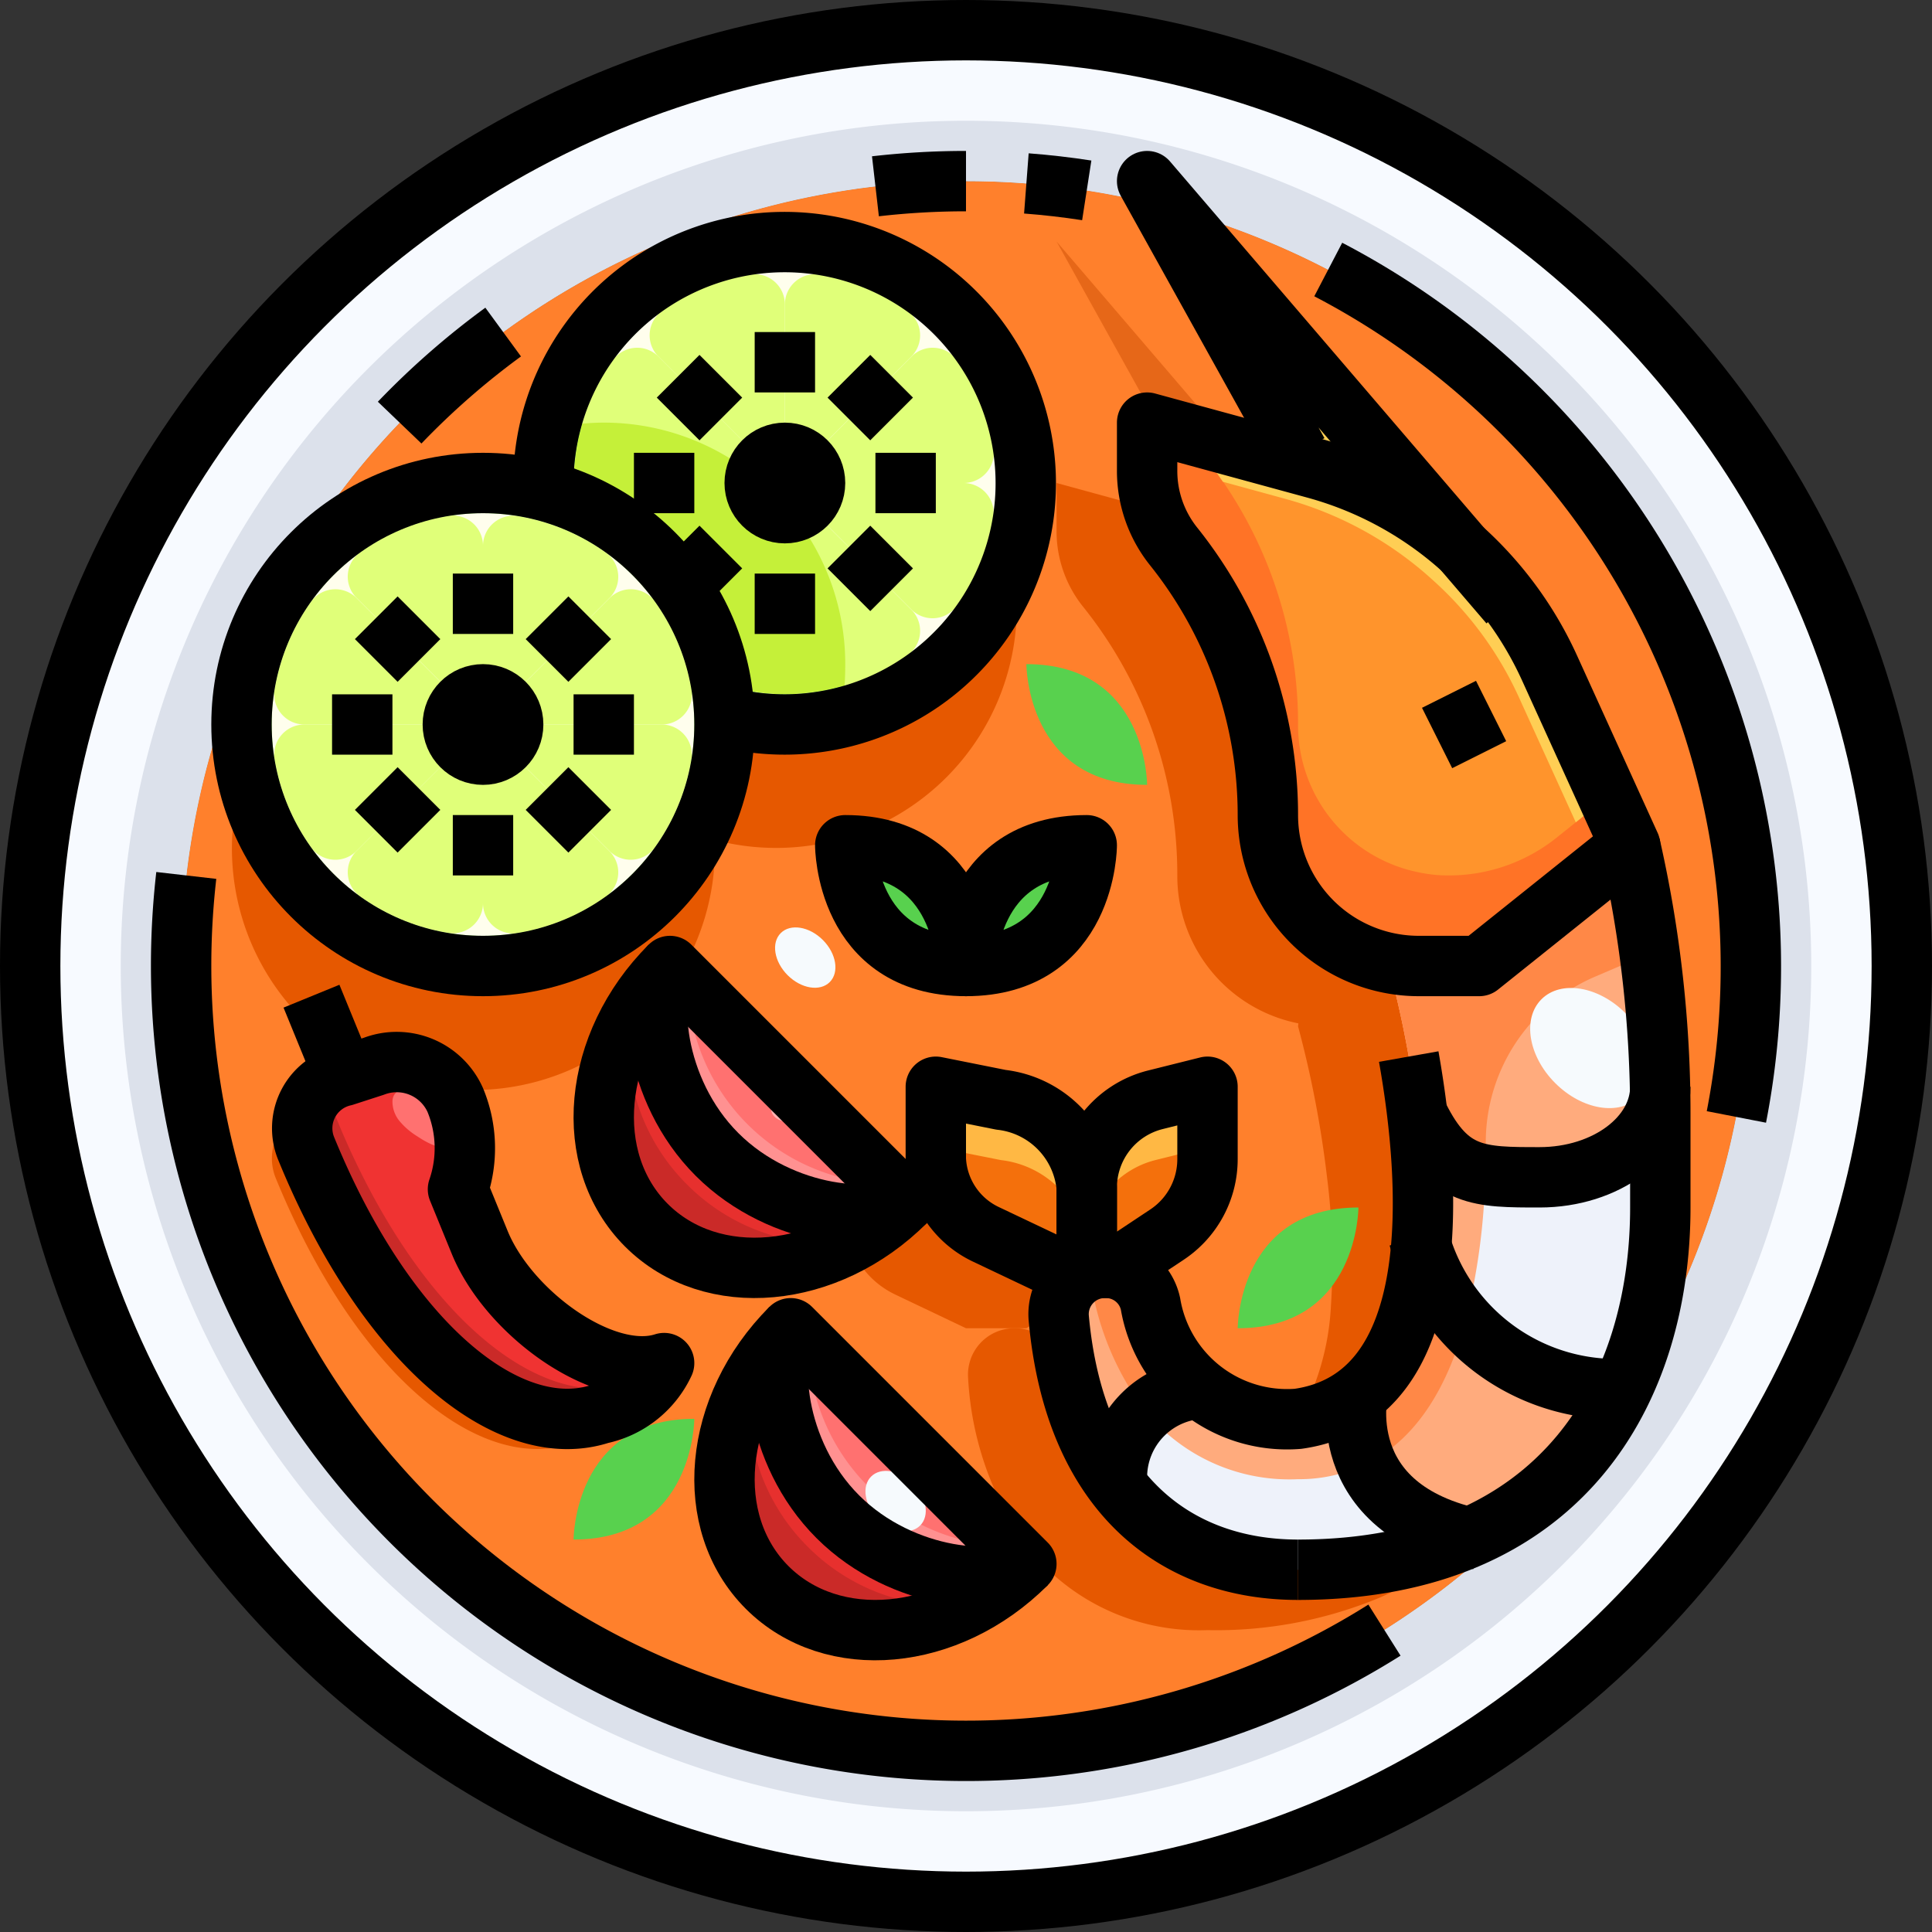 <svg viewBox="0 0 64 64" xmlns="http://www.w3.org/2000/svg"><rect x="0" y="0" width="64" height="64" fill="#333333" stroke="none"/><g id="_16-tom_yum_goong" data-name="16-tom yum goong"><circle cx="32" cy="32" fill="#ff802c" r="26"/><path d="m32 1a31 31 0 1 1 -31 31 31 31 0 0 1 31-31zm26 31a26 26 0 1 0 -26 26 26 26 0 0 0 26-26z" fill="#f7faff"/><path d="m10.14 38.04a1.668 1.668 0 0 1 -.013-1.286 1.731 1.731 0 0 0 -.987 2.286c2.68 6.54 6.75 9.76 9.75 8.79a3.127 3.127 0 0 0 1.982-1.43 4.766 4.766 0 0 1 -.982.433c-3 .967-7.07-2.253-9.75-8.793z" fill="#e65800"/><path d="m35.089 43.272a1.543 1.543 0 0 1 1.411-1.261l.01-.011h-1.51l-1.976-.941c-.009.093-.024.185-.024.281a2.249 2.249 0 0 0 -.033-.308l-.3-.142a2.989 2.989 0 0 1 -1.645-2.178 4.317 4.317 0 0 0 -.865-.282l-2.157-.43v2.39a2.906 2.906 0 0 0 1.67 2.5l2.33 1.11h2z" fill="#e65800"/><path d="m47.09 41.24a22.176 22.176 0 0 0 -.13-4.24 34.984 34.984 0 0 0 -.96-5l.01-.1a4.976 4.976 0 0 1 -4.01-4.9 14.188 14.188 0 0 0 -3.12-8.9 4.006 4.006 0 0 1 -.666-1.221l-3.214-.879v1.6a3.989 3.989 0 0 0 .88 2.5 14.188 14.188 0 0 1 3.12 8.9 4.976 4.976 0 0 0 4.01 4.9l-.01.1a34.984 34.984 0 0 1 .96 5 22.176 22.176 0 0 1 .13 4.24 8.632 8.632 0 0 1 -1.062 3.754 4.153 4.153 0 0 0 1.932-.784c1.37-1.03 1.96-2.91 2.13-4.97z" fill="#e65800"/><path d="m36.9 49.07a8.686 8.686 0 0 1 -1.143-2.2 4.943 4.943 0 0 1 -.647-1.676 1.515 1.515 0 0 0 -1.5-1.194 1.537 1.537 0 0 0 -1.54 1.65 10.632 10.632 0 0 0 1.83 5.42 7.233 7.233 0 0 0 6.1 2.93 14.12 14.12 0 0 0 5.69-1.07 9.935 9.935 0 0 0 2.956-1.984 14.138 14.138 0 0 1 -5.646 1.054 7.233 7.233 0 0 1 -6.1-2.93z" fill="#e65800"/><path d="m35 8 3.394 6.108 2.404.657z" fill="#e66718"/><path d="m26 24a7.953 7.953 0 0 1 -2.013-.266c0 .089.013.176.013.266a8 8 0 0 1 -15.862 1.449 8 8 0 1 0 15.545 2.639c0-.089-.011-.176-.014-.265a7.973 7.973 0 0 0 9.876-9.184 8 8 0 0 1 -7.545 5.361z" fill="#e65800"/><path d="m36 39.34v2.66h-1l-2.33-1.11a2.906 2.906 0 0 1 -1.67-2.5v-2.39l2.16.43a3.224 3.224 0 0 1 2.84 2.91z" fill="#f4700c"/><path d="m38.66 40.89-1.66 1.11h-1v-2.66a3.014 3.014 0 0 1 2.27-2.91l1.73-.43v2.39a2.993 2.993 0 0 1 -1.34 2.5z" fill="#f4700c"/><path d="m36 41.34v-2a3.224 3.224 0 0 0 -2.84-2.91l-2.16-.43v2l2.16.43a3.224 3.224 0 0 1 2.84 2.91z" fill="#ffb844"/><path d="m38.27 36.43a3.014 3.014 0 0 0 -2.27 2.91v2a3.014 3.014 0 0 1 2.27-2.91l1.73-.43v-2z" fill="#ffb844"/><path d="m48.49 18.24a11.744 11.744 0 0 1 2.84 3.89l2.67 5.87-5 4h-2a4.619 4.619 0 0 1 -.99-.1 4.976 4.976 0 0 1 -4.01-4.9 14.188 14.188 0 0 0 -3.12-8.9 3.989 3.989 0 0 1 -.88-2.5v-1.6l5.56 1.52a11.945 11.945 0 0 1 4.93 2.72z" fill="#ff942c"/><path d="m51.562 27.751a5.706 5.706 0 0 1 -3.562 1.249 4.619 4.619 0 0 1 -.99-.1 4.976 4.976 0 0 1 -4.01-4.9 14.185 14.185 0 0 0 -3.11-8.887 4.162 4.162 0 0 1 -.45-.719l-1.44-.394v1.6a3.989 3.989 0 0 0 .88 2.5 14.188 14.188 0 0 1 3.12 8.9 4.976 4.976 0 0 0 4.01 4.9 4.619 4.619 0 0 0 .99.1h2l5-4-.734-1.613z" fill="#ff7326"/><path d="m39.89 15.113c.219.274.423.558.62.846l2.05.561a11.945 11.945 0 0 1 4.93 2.72 11.744 11.744 0 0 1 2.84 3.89l1.87 4.11 1.066-.853.734 1.613-2.67-5.87a11.744 11.744 0 0 0 -2.84-3.89 11.945 11.945 0 0 0 -4.93-2.72l-5.56-1.52 1.44.394a4.162 4.162 0 0 0 .45.719z" fill="#ffce54"/><path d="m44.96 46.21c-.12.8-.27 3.77 3.73 4.72a14.12 14.12 0 0 1 -5.69 1.07 7.233 7.233 0 0 1 -6.1-2.93l.1-.07a2.853 2.853 0 0 1 2.78-2.98 5.126 5.126 0 0 0 3.22.98 4.167 4.167 0 0 0 1.96-.79z" fill="#eef2fa"/><path d="m55 37v3a14 14 0 0 1 -1.26 5.99 6.664 6.664 0 0 1 -6.65-4.75 22.176 22.176 0 0 0 -.13-4.24h.04c1 2 2 2 4 2 2.16 0 3.91-1.28 3.99-2.88.01.29.01.58.01.88z" fill="#eef2fa"/><path d="m38.11 43.19a4.59 4.59 0 0 0 1.67 2.83 2.853 2.853 0 0 0 -2.78 2.98l-.1.07a10.632 10.632 0 0 1 -1.83-5.42 1.537 1.537 0 0 1 1.54-1.65 1.515 1.515 0 0 1 1.5 1.19z" fill="#ffab7d"/><path d="m53.74 45.99a9.86 9.86 0 0 1 -5.05 4.94c-4-.95-3.85-3.92-3.73-4.72 1.37-1.03 1.96-2.91 2.13-4.97a6.664 6.664 0 0 0 6.65 4.75z" fill="#ffab7d"/><path d="m46 32 .01-.1a4.619 4.619 0 0 0 .99.1h2l5-4a39.721 39.721 0 0 1 .99 8.12c-.08 1.6-1.83 2.88-3.99 2.88-2 0-3 0-4-2h-.04a34.984 34.984 0 0 0 -.96-5z" fill="#ffab7d"/><circle cx="26" cy="16" fill="#daffa8" r="1"/><circle cx="16" cy="24" fill="#daffa8" r="1"/><path d="m34 16a8 8 0 0 1 -8 8 8.383 8.383 0 0 1 -2.01-.25 7.769 7.769 0 0 0 -1.43-4.31 7.926 7.926 0 0 0 -4.61-3.2l.05-.24a8 8 0 0 1 16 0zm-8 1a1 1 0 1 0 -1-1 1 1 0 0 0 1 1z" fill="#bdf474"/><path d="m16 25a1 1 0 1 0 -1-1 1 1 0 0 0 1 1zm7.99-1.25a2.09 2.09 0 0 1 .01.25 8 8 0 1 1 -8-8 7.832 7.832 0 0 1 1.95.24 7.926 7.926 0 0 1 4.61 3.2 7.769 7.769 0 0 1 1.43 4.31z" fill="#bdf474"/><path d="m38 6 10.49 12.24a11.945 11.945 0 0 0 -4.93-2.72l-.32-.09z" fill="#ffce54"/><path d="m26 17a1 1 0 1 0 -1-1 1 1 0 0 0 1 1zm7.99-1.25a2.09 2.09 0 0 1 .01.25 8 8 0 1 1 -8-8 7.832 7.832 0 0 1 1.95.24 7.926 7.926 0 0 1 4.61 3.2 7.769 7.769 0 0 1 1.43 4.31z" fill="#fffeed"/><path d="m33.99 15.75a7.769 7.769 0 0 0 -1.43-4.31 7.926 7.926 0 0 0 -4.61-3.2 7.832 7.832 0 0 0 -1.95-.24 8 8 0 1 0 8 8 2.09 2.09 0 0 0 -.01-.25zm-7.99 7.25a7 7 0 1 1 7-7 7 7 0 0 1 -7 7z" fill="#aaf66f"/><path d="m25.294 16.706-3.476 3.476a.993.993 0 0 0 .094 1.5 6.946 6.946 0 0 0 2.952 1.225 1 1 0 0 0 1.136-1v-4.907a.993.993 0 0 1 -.706-.294z" fill="#e0ff79"/><path d="m26 17v4.913a1 1 0 0 0 1.136 1 6.946 6.946 0 0 0 2.952-1.225.993.993 0 0 0 .094-1.5l-3.476-3.476a.993.993 0 0 1 -.706.288z" fill="#e0ff79"/><path d="m32.908 17.136a1 1 0 0 0 -1-1.136h-4.908a1 1 0 0 1 -.294.706l3.476 3.476a.993.993 0 0 0 1.5-.094 6.946 6.946 0 0 0 1.226-2.952z" fill="#e0ff79"/><path d="m25 16h-4.913a1 1 0 0 0 -1 1.136 6.946 6.946 0 0 0 1.225 2.952.993.993 0 0 0 1.5.094l3.476-3.476a1 1 0 0 1 -.288-.706z" fill="#e0ff79"/><path d="m26.706 15.294 3.476-3.476a.993.993 0 0 0 -.094-1.5 6.946 6.946 0 0 0 -2.952-1.225 1 1 0 0 0 -1.136.994v4.913a1 1 0 0 1 .706.294z" fill="#e0ff79"/><path d="m25.294 15.294-3.476-3.476a.993.993 0 0 0 -1.5.094 6.946 6.946 0 0 0 -1.225 2.952 1 1 0 0 0 1 1.136h4.907a.993.993 0 0 1 .294-.706z" fill="#e0ff79"/><path d="m27 16h4.913a1 1 0 0 0 1-1.136 6.946 6.946 0 0 0 -1.225-2.952.993.993 0 0 0 -1.5-.094l-3.476 3.476a.993.993 0 0 1 .288.706z" fill="#e0ff79"/><path d="m26 15v-4.913a1 1 0 0 0 -1.136-.995 6.946 6.946 0 0 0 -2.952 1.225.993.993 0 0 0 -.094 1.5l3.476 3.476a1 1 0 0 1 .706-.293z" fill="#e0ff79"/><path d="m25 16.375a.35.35 0 0 0 .073-.015.924.924 0 0 1 0-.72.35.35 0 0 0 -.073-.015h-5.692a1.008 1.008 0 0 0 .779.375 1.008 1.008 0 0 0 -.779.375z" fill="#fffdd9"/><path d="m25.1 16.413c-.021.014-.048.009-.067.027l-4.033 4.028a1.01 1.01 0 0 0 .817-.286 1.01 1.01 0 0 0 -.286.817l4.028-4.027c.018-.019.013-.046.027-.068a.937.937 0 0 1 -.492-.491z" fill="#fffdd9"/><path d="m26 17a.98.98 0 0 1 -.36-.073.35.35 0 0 0 -.015.073v5.692a1.008 1.008 0 0 0 .375-.779 1.008 1.008 0 0 0 .375.779v-5.692a.35.35 0 0 0 -.015-.073.98.98 0 0 1 -.36.073z" fill="#fffdd9"/><ellipse cx="23.121" cy="20.75" fill="#fffcbd" rx=".574" ry=".413" transform="matrix(.707 -.707 .707 .707 -7.901 22.416)"/><ellipse cx="27.121" cy="20.75" fill="#fffcbd" rx=".413" ry=".574"/><ellipse cx="24.121" cy="19.75" fill="#fffcbd" rx=".413" ry=".574"/><ellipse cx="22.121" cy="17.75" fill="#fffcbd" rx=".574" ry=".413"/><ellipse cx="24.121" cy="21.75" fill="#fffcbd" rx=".413" ry=".574"/><ellipse cx="21.121" cy="14.75" fill="#fffcbd" rx=".574" ry=".413"/><ellipse cx="20.121" cy="17.75" fill="#fffcbd" rx=".574" ry=".413"/><path d="m43 49a5.063 5.063 0 0 0 2.269-.513 4.165 4.165 0 0 1 -.309-2.277 4.167 4.167 0 0 1 -1.96.79 5.126 5.126 0 0 1 -3.22-.98 3.443 3.443 0 0 0 -1.832.735 6.165 6.165 0 0 0 5.052 2.245z" fill="#ffab7d"/><path d="m49.2 38.906a2.905 2.905 0 0 1 -2.2-1.906h-.04a22.176 22.176 0 0 1 .13 4.24 7.794 7.794 0 0 0 1.455 2.537 21.673 21.673 0 0 0 .655-4.871z" fill="#ffab7d"/><path d="m39.78 46.02a4.59 4.59 0 0 1 -1.67-2.83 1.518 1.518 0 0 0 -2.019-1.09 9.48 9.48 0 0 0 1.857 4.657 3.443 3.443 0 0 1 1.832-.737z" fill="#ff8847"/><path d="m45.269 48.487c1.715-.841 2.714-2.642 3.276-4.71a7.794 7.794 0 0 1 -1.455-2.537c-.17 2.06-.76 3.94-2.13 4.97a4.165 4.165 0 0 0 .309 2.277z" fill="#ff8847"/><path d="m49.2 38.906c.011-.367.019-.727.018-1.071a5.974 5.974 0 0 1 3.635-5.488l1.786-.765a34.212 34.212 0 0 0 -.639-3.582l-5 4h-2a4.619 4.619 0 0 1 -.99-.1l-.01.1a34.984 34.984 0 0 1 .96 5h.04a2.905 2.905 0 0 0 2.2 1.906z" fill="#ff8847"/><circle cx="16" cy="24" fill="#fffeed" r="1"/><path d="m16 25a1 1 0 1 0 -1-1 1 1 0 0 0 1 1zm7.99-1.25a2.09 2.09 0 0 1 .01.25 8 8 0 1 1 -8-8 7.832 7.832 0 0 1 1.95.24 7.926 7.926 0 0 1 4.61 3.2 7.769 7.769 0 0 1 1.43 4.31z" fill="#fffeed"/><path d="m23.99 23.75a7.769 7.769 0 0 0 -1.43-4.31 7.926 7.926 0 0 0 -4.61-3.2 7.832 7.832 0 0 0 -1.95-.24 8 8 0 1 0 8 8 2.09 2.09 0 0 0 -.01-.25zm-7.99 7.25a7 7 0 1 1 7-7 7 7 0 0 1 -7 7z" fill="#aaf66f"/><path d="m15.294 24.706-3.476 3.476a.993.993 0 0 0 .094 1.5 6.946 6.946 0 0 0 2.952 1.225 1 1 0 0 0 1.136-1v-4.907a.993.993 0 0 1 -.706-.294z" fill="#e0ff79"/><path d="m16 25v4.913a1 1 0 0 0 1.136 1 6.946 6.946 0 0 0 2.952-1.225.993.993 0 0 0 .094-1.5l-3.476-3.476a.993.993 0 0 1 -.706.288z" fill="#e0ff79"/><path d="m22.908 25.136a1 1 0 0 0 -1-1.136h-4.908a1 1 0 0 1 -.294.706l3.476 3.476a.993.993 0 0 0 1.5-.094 6.946 6.946 0 0 0 1.226-2.952z" fill="#e0ff79"/><path d="m15 24h-4.913a1 1 0 0 0 -.995 1.136 6.946 6.946 0 0 0 1.225 2.952.993.993 0 0 0 1.5.094l3.476-3.476a1 1 0 0 1 -.293-.706z" fill="#e0ff79"/><path d="m16.706 23.294 3.476-3.476a.993.993 0 0 0 -.094-1.5 6.946 6.946 0 0 0 -2.952-1.225 1 1 0 0 0 -1.136 1v4.907a1 1 0 0 1 .706.294z" fill="#e0ff79"/><path d="m15.294 23.294-3.476-3.476a.993.993 0 0 0 -1.5.094 6.946 6.946 0 0 0 -1.225 2.952 1 1 0 0 0 .994 1.136h4.913a.993.993 0 0 1 .294-.706z" fill="#e0ff79"/><path d="m17 24h4.913a1 1 0 0 0 1-1.136 6.946 6.946 0 0 0 -1.225-2.952.993.993 0 0 0 -1.5-.094l-3.476 3.476a.993.993 0 0 1 .288.706z" fill="#e0ff79"/><path d="m16 23v-4.913a1 1 0 0 0 -1.136-1 6.946 6.946 0 0 0 -2.952 1.225.993.993 0 0 0 -.094 1.5l3.476 3.476a1 1 0 0 1 .706-.288z" fill="#e0ff79"/><path d="m19 16a7.079 7.079 0 0 1 .094-1.1c0-.013-.005-.025 0-.039.006-.04.019-.079.026-.119.031-.168.069-.332.111-.495.019-.071.032-.145.052-.215a7.9 7.9 0 0 0 -1.073.177 7.975 7.975 0 0 0 -.21 1.791c0 .09.01.177.013.266a7.951 7.951 0 0 1 1.017.332c-.017-.198-.03-.398-.03-.598z" fill="#61db58"/><path d="m27.75 22.77c-.163.043-.327.081-.5.112-.04.007-.079.02-.119.026-.014 0-.026 0-.039 0a6.448 6.448 0 0 1 -2.194 0c-.013 0-.025.005-.039 0-.04-.006-.079-.019-.119-.026-.168-.031-.332-.069-.5-.112-.084-.021-.168-.039-.25-.064l-.119-.034a8.057 8.057 0 0 1 .106 1.063 7.791 7.791 0 0 0 3.8.057 7.941 7.941 0 0 0 .178-1.074c-.055.02-.132.034-.205.052z" fill="#61db58"/><path d="m25.042 15.792c-.072-.059-.149-.111-.223-.167a7.951 7.951 0 0 0 -4.819-1.625c-.241 0-.479.013-.715.035-.021.07-.037.143-.056.215-.042.163-.08.327-.111.495-.009.052-.015.105-.024.158a7.079 7.079 0 0 0 -.094 1.097c0 .2.013.4.03.6.041.017.083.032.124.05a8.021 8.021 0 0 1 3.184 2.483c.077.1.154.2.227.3s.141.214.209.323a7.948 7.948 0 0 1 1.106 2.906c.04.013.079.03.12.042.082.025.166.043.25.064.163.043.327.081.5.112.052.009.105.015.158.024a6.448 6.448 0 0 0 2.194 0c.053-.009.106-.015.158-.024.168-.031.332-.069.5-.112.073-.018.146-.035.218-.055q.022-.352.022-.713a7.951 7.951 0 0 0 -1.625-4.819c-.056-.074-.108-.151-.167-.223m0 0a8.032 8.032 0 0 0 -1.166-1.166" fill="#c5f039"/><path d="m27.76 50.24c2.06 2.07 5.18 2.33 6.13 1.67-2.59 2.49-6.35 2.8-8.48.68s-1.81-5.89.68-8.48c-.66.95-.4 4.07 1.67 6.13z" fill="#ca2a28"/><path d="m29.89 39.91c-2.59 2.49-6.35 2.8-8.48.68s-1.81-5.89.68-8.48c-.66.95-.4 4.07 1.67 6.13s5.18 2.33 6.13 1.67z" fill="#ca2a28"/><path d="m33.89 51.91c-.95.66-4.07.4-6.13-1.67s-2.33-5.18-1.67-6.13a1.1 1.1 0 0 1 .1-.11l7.81 7.81a1.1 1.1 0 0 1 -.11.1z" fill="#ff7170"/><path d="m22.19 32 7.81 7.81a1.1 1.1 0 0 1 -.11.1c-.95.66-4.07.4-6.13-1.67s-2.33-5.18-1.67-6.13a1.1 1.1 0 0 1 .1-.11z" fill="#ff7170"/><path d="m33.89 51.91c-2.59 2.49-6.35 2.8-8.48.68s-1.81-5.89.68-8.48c-.66.95-.4 4.07 1.67 6.13s5.18 2.33 6.13 1.67z" fill="#ca2a28"/><path d="m26.76 51.24a6.63 6.63 0 0 0 5.415 1.918 7.8 7.8 0 0 0 1.715-1.248c-.95.66-4.07.4-6.13-1.67s-2.33-5.18-1.67-6.13a7.8 7.8 0 0 0 -1.248 1.715 6.63 6.63 0 0 0 1.918 5.415z" fill="#e7302e"/><path d="m26.19 44 7.81 7.81a1.1 1.1 0 0 1 -.11.1c-.95.66-4.07.4-6.13-1.67s-2.33-5.18-1.67-6.13a1.1 1.1 0 0 1 .1-.11z" fill="#ff7170"/><path d="m26.782 44.592-.592-.592a1.1 1.1 0 0 0 -.1.11c-.66.95-.4 4.07 1.67 6.13s5.18 2.33 6.13 1.67a1.1 1.1 0 0 0 .11-.1l-.592-.592a6.758 6.758 0 0 1 -6.626-6.626z" fill="#ff9191"/><ellipse cx="30.121" cy="48.75" fill="#ffb0b0" rx=".574" ry=".413"/><ellipse cx="29.121" cy="47.75" fill="#ffb0b0" rx=".413" ry=".574" transform="matrix(.707 -.707 .707 .707 -25.231 34.559)"/><path d="m15.89 41.15c.96 2.36 4.13 4.64 6.11 4a3.044 3.044 0 0 1 -2.11 1.68c-3 .97-7.07-2.25-9.75-8.79a1.778 1.778 0 0 1 1.26-2.4l.98-.32a2.119 2.119 0 0 1 2.7 1.12 4.137 4.137 0 0 1 .09 2.95s.14.34.72 1.76z" fill="#f03332"/><path d="m11.14 37.04a1.668 1.668 0 0 1 -.013-1.286 1.731 1.731 0 0 0 -.987 2.286c2.68 6.54 6.75 9.76 9.75 8.79a3.127 3.127 0 0 0 1.982-1.43 4.766 4.766 0 0 1 -.982.433c-3 .967-7.07-2.253-9.75-8.793z" fill="#ca2a28"/><path d="m14.767 36.555a.7.7 0 0 0 -.157-.165 1.714 1.714 0 0 0 -.664-.358.968.968 0 0 0 -.747.1.452.452 0 0 0 -.147.148.434.434 0 0 0 -.051.193 1.014 1.014 0 0 0 .239.67 2.394 2.394 0 0 0 .573.493c.262.172.978.632 1.161.147a2.383 2.383 0 0 0 -.207-1.228z" fill="#ff7170"/><path d="m29.89 39.91c-2.59 2.49-6.35 2.8-8.48.68s-1.81-5.89.68-8.48c-.66.95-.4 4.07 1.67 6.13s5.18 2.33 6.13 1.67z" fill="#ca2a28"/><path d="m22.76 39.24a6.63 6.63 0 0 0 5.415 1.918 7.8 7.8 0 0 0 1.715-1.248c-.95.66-4.07.4-6.13-1.67s-2.33-5.18-1.67-6.13a7.8 7.8 0 0 0 -1.248 1.715 6.63 6.63 0 0 0 1.918 5.415z" fill="#e7302e"/><path d="m22.19 32 7.81 7.81a1.1 1.1 0 0 1 -.11.1c-.95.66-4.07.4-6.13-1.67s-2.33-5.18-1.67-6.13a1.1 1.1 0 0 1 .1-.11z" fill="#ff7170"/><path d="m22.782 32.592-.592-.592a1.1 1.1 0 0 0 -.1.11c-.66.95-.4 4.07 1.67 6.13s5.18 2.33 6.13 1.67a1.1 1.1 0 0 0 .11-.1l-.592-.592a6.758 6.758 0 0 1 -6.626-6.626z" fill="#ff9191"/><ellipse cx="26.121" cy="36.75" fill="#ffb0b0" rx=".574" ry=".413"/><ellipse cx="25.121" cy="35.75" fill="#ffb0b0" rx=".413" ry=".574" transform="matrix(.707 -.707 .707 .707 -17.919 28.219)"/><path d="m34 22c4 0 4 4 4 4-4 0-4-4-4-4z" fill="#58d14e"/><path d="m41 44s0-4 4-4c0 0 0 4-4 4z" fill="#58d14e"/><path d="m19 51s0-4 4-4c0 0 0 4-4 4z" fill="#58d14e"/><path d="m28 28c4 0 4 4 4 4-4 0-4-4-4-4z" fill="#58d14e"/><path d="m32 32s0-4 4-4c0 0 0 4-4 4z" fill="#58d14e"/><path d="m32 4a28 28 0 1 0 28 28 28 28 0 0 0 -28-28zm0 54a26 26 0 1 1 26-26 26 26 0 0 1 -26 26z" fill="#dce1eb"/><ellipse cx="52.684" cy="34.695" fill="#f6fafd" rx="1.642" ry="2.286" transform="matrix(.707 -.707 .707 .707 -9.098 47.436)"/><ellipse cx="26.682" cy="31.708" fill="#f6fafd" rx=".825" ry="1.148" transform="matrix(.707 -.707 .707 .707 -14.607 28.168)"/><ellipse cx="29.682" cy="49.708" fill="#f6fafd" rx=".825" ry="1.148" transform="matrix(.707 -.707 .707 .707 -26.46 35.566)"/><g fill="none" stroke="#000" stroke-linejoin="round" stroke-width="2"><circle cx="32" cy="32" r="31"/><path d="m54 28-2.669-5.871a12 12 0 0 0 -7.767-6.611l-5.564-1.518v1.6a4 4 0 0 0 .877 2.5 14.256 14.256 0 0 1 3.123 8.9 5 5 0 0 0 5 5h2z"/><path d="m50 20-12-14 5 9"/><path d="m54 28a40.041 40.041 0 0 1 1 9v3c0 6-3.19 12-12 12"/><path d="m43 52c-4.058 0-7.406-2.527-7.929-8.353a1.533 1.533 0 0 1 1.54-1.647 1.509 1.509 0 0 1 1.5 1.187 4.588 4.588 0 0 0 4.889 3.813c4.92-.7 4.406-7.828 3.666-12"/><path d="m36 42v-2.658a3 3 0 0 1 2.272-2.91l1.728-.432v2.394a3 3 0 0 1 -1.336 2.5l-1.664 1.106z"/><path d="m36 42v-2.658a3.214 3.214 0 0 0 -2.84-2.91l-2.16-.432v2.394a2.9 2.9 0 0 0 1.67 2.5l2.33 1.106z"/><path d="m55 36c0 1.658-1.789 3-4 3-2 0-3 0-4-2"/><path d="m47 41a6.762 6.762 0 0 0 7 5"/><path d="m45 46s-1 4 4 5"/><path d="m40 46a2.938 2.938 0 0 0 -3 3"/><path d="m48 23 1 2"/><path d="m15.08 36.437a4.171 4.171 0 0 1 .091 2.958l.719 1.759c.963 2.355 4.134 4.636 6.11 4a3.029 3.029 0 0 1 -2.111 1.679c-3 .973-7.073-2.249-9.749-8.792a1.778 1.778 0 0 1 1.257-2.4l.988-.32a2.125 2.125 0 0 1 2.695 1.116z"/><path d="m11.397 35.638-1.079-2.638"/><path d="m32 32s0-4 4-4c0 0 0 4-4 4z"/><path d="m32 32s0-4-4-4c0 0 0 4 4 4z"/><path d="m34 51.806c-2.587 2.587-6.431 2.936-8.587.781s-1.806-6 .781-8.587z"/><path d="m26.194 44c-.781.781-.6 4.088 1.561 6.245s5.464 2.342 6.245 1.561"/><path d="m30 39.806c-2.587 2.587-6.431 2.936-8.587.781s-1.806-6 .781-8.587z"/><path d="m22.194 32c-.781.781-.6 4.088 1.561 6.245s5.464 2.342 6.245 1.561"/><circle cx="16" cy="24" r="8"/><path d="m16 19v2"/><path d="m16 27v2"/><path d="m21 24h-2"/><path d="m13 24h-2"/><circle cx="16" cy="24" r="1"/><path d="m19.536 27.536-1.415-1.415"/><path d="m13.879 21.879-1.415-1.415"/><path d="m12.464 27.536 1.415-1.415"/><path d="m18.121 21.879 1.415-1.415"/><path d="m18 16a7.99 7.99 0 1 1 6 7.747"/><path d="m26 11v2"/><path d="m26 19v2"/><path d="m31 16h-2"/><path d="m23 16h-2"/><circle cx="26" cy="16" r="1"/><path d="m29.536 19.536-1.415-1.415"/><path d="m23.879 13.879-1.415-1.415"/><path d="m22.464 19.536 1.415-1.415"/><path d="m28.121 13.879 1.415-1.415"/><path d="m13.239 14a26.041 26.041 0 0 1 3.429-3"/><path d="m45.862 54a26.006 26.006 0 0 1 -39.862-22 26.3 26.3 0 0 1 .171-3"/><path d="m44 8.928a26.047 26.047 0 0 1 13.52 28.072"/><path d="m34 6.076q1.011.077 2 .23"/><path d="m29 6.171a26.319 26.319 0 0 1 3-.171"/></g></g></svg>